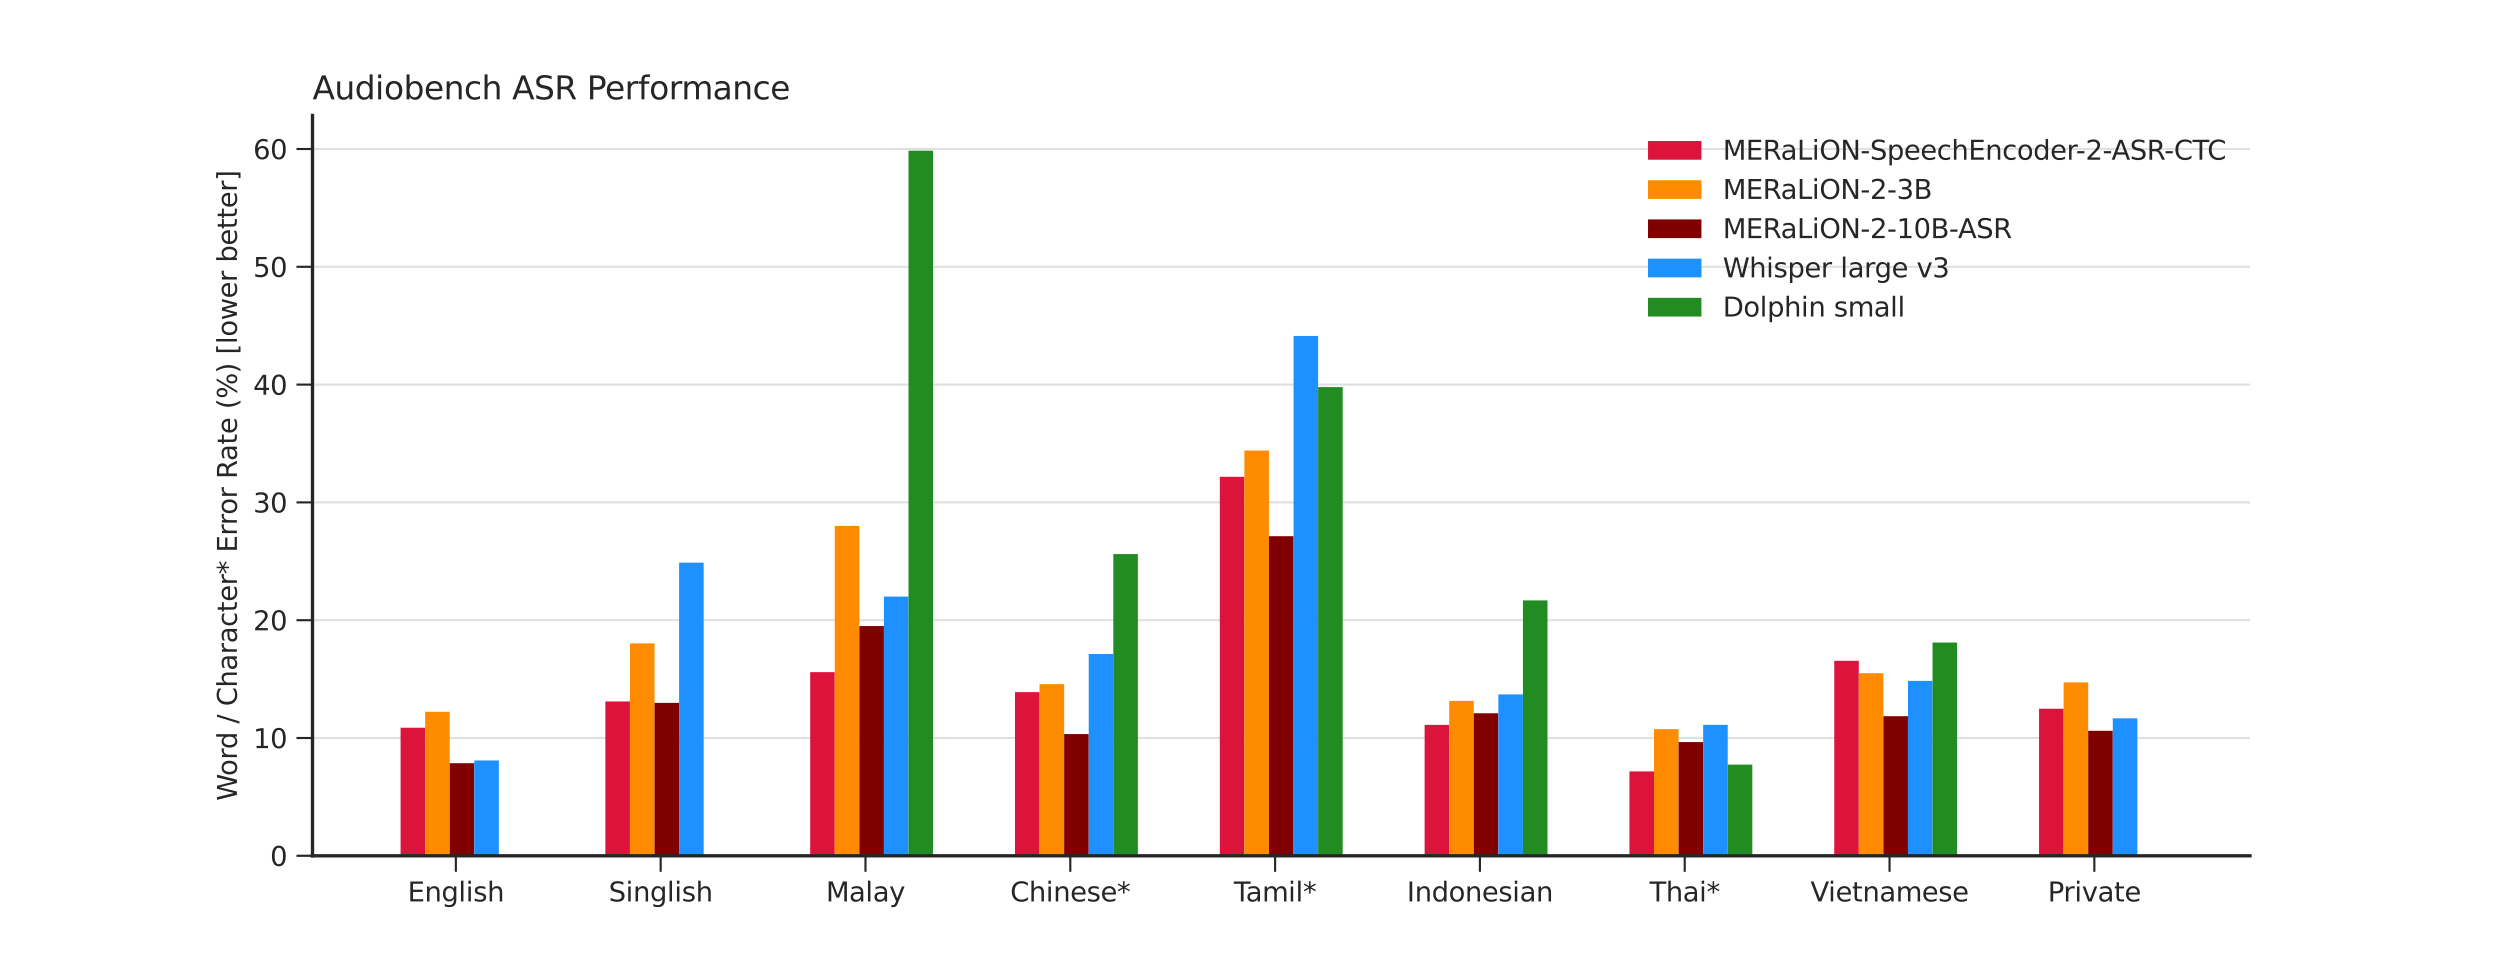 <?xml version="1.0" encoding="utf-8" standalone="no"?>
<!DOCTYPE svg PUBLIC "-//W3C//DTD SVG 1.1//EN"
  "http://www.w3.org/Graphics/SVG/1.1/DTD/svg11.dtd">
<svg xmlns:xlink="http://www.w3.org/1999/xlink" width="936pt" height="360pt" viewBox="0 0 936 360" xmlns="http://www.w3.org/2000/svg" version="1.1">
 <defs>
  <style type="text/css">*{stroke-linejoin: round; stroke-linecap: butt}</style>
 </defs>
 <g id="figure_1">
  <g id="patch_1">
   <path d="M 0 360 
L 936 360 
L 936 0 
L 0 0 
z
" style="fill: #ffffff"/>
  </g>
  <g id="axes_1">
   <g id="patch_2">
    <path d="M 117 320.4 
L 842.4 320.4 
L 842.4 43.2 
L 117 43.2 
z
" style="fill: #ffffff"/>
   </g>
   <g id="matplotlib.axis_1">
    <g id="xtick_1">
     <g id="line2d_1">
      <defs>
       <path id="me0bac6e8b6" d="M 0 0 
L 0 6 
" style="stroke: #262626; stroke-width: 0.8"/>
      </defs>
      <g>
       <use xlink:href="#me0bac6e8b6" x="170.677" y="320.4" style="fill: #262626; stroke: #262626; stroke-width: 0.8"/>
      </g>
     </g>
     <g id="text_1">
      <!-- English -->
      <g style="fill: #262626" transform="translate(152.623 337.498) scale(0.1 -0.1)">
       <defs>
        <path id="DejaVuSans-45" d="M 628 4666 
L 3578 4666 
L 3578 4134 
L 1259 4134 
L 1259 2753 
L 3481 2753 
L 3481 2222 
L 1259 2222 
L 1259 531 
L 3634 531 
L 3634 0 
L 628 0 
L 628 4666 
z
" transform="scale(0.016)"/>
        <path id="DejaVuSans-6e" d="M 3513 2113 
L 3513 0 
L 2938 0 
L 2938 2094 
Q 2938 2591 2744 2837 
Q 2550 3084 2163 3084 
Q 1697 3084 1428 2787 
Q 1159 2491 1159 1978 
L 1159 0 
L 581 0 
L 581 3500 
L 1159 3500 
L 1159 2956 
Q 1366 3272 1645 3428 
Q 1925 3584 2291 3584 
Q 2894 3584 3203 3211 
Q 3513 2838 3513 2113 
z
" transform="scale(0.016)"/>
        <path id="DejaVuSans-67" d="M 2906 1791 
Q 2906 2416 2648 2759 
Q 2391 3103 1925 3103 
Q 1463 3103 1205 2759 
Q 947 2416 947 1791 
Q 947 1169 1205 825 
Q 1463 481 1925 481 
Q 2391 481 2648 825 
Q 2906 1169 2906 1791 
z
M 3481 434 
Q 3481 -459 3084 -895 
Q 2688 -1331 1869 -1331 
Q 1566 -1331 1297 -1286 
Q 1028 -1241 775 -1147 
L 775 -588 
Q 1028 -725 1275 -790 
Q 1522 -856 1778 -856 
Q 2344 -856 2625 -561 
Q 2906 -266 2906 331 
L 2906 616 
Q 2728 306 2450 153 
Q 2172 0 1784 0 
Q 1141 0 747 490 
Q 353 981 353 1791 
Q 353 2603 747 3093 
Q 1141 3584 1784 3584 
Q 2172 3584 2450 3431 
Q 2728 3278 2906 2969 
L 2906 3500 
L 3481 3500 
L 3481 434 
z
" transform="scale(0.016)"/>
        <path id="DejaVuSans-6c" d="M 603 4863 
L 1178 4863 
L 1178 0 
L 603 0 
L 603 4863 
z
" transform="scale(0.016)"/>
        <path id="DejaVuSans-69" d="M 603 3500 
L 1178 3500 
L 1178 0 
L 603 0 
L 603 3500 
z
M 603 4863 
L 1178 4863 
L 1178 4134 
L 603 4134 
L 603 4863 
z
" transform="scale(0.016)"/>
        <path id="DejaVuSans-73" d="M 2834 3397 
L 2834 2853 
Q 2591 2978 2328 3040 
Q 2066 3103 1784 3103 
Q 1356 3103 1142 2972 
Q 928 2841 928 2578 
Q 928 2378 1081 2264 
Q 1234 2150 1697 2047 
L 1894 2003 
Q 2506 1872 2764 1633 
Q 3022 1394 3022 966 
Q 3022 478 2636 193 
Q 2250 -91 1575 -91 
Q 1294 -91 989 -36 
Q 684 19 347 128 
L 347 722 
Q 666 556 975 473 
Q 1284 391 1588 391 
Q 1994 391 2212 530 
Q 2431 669 2431 922 
Q 2431 1156 2273 1281 
Q 2116 1406 1581 1522 
L 1381 1569 
Q 847 1681 609 1914 
Q 372 2147 372 2553 
Q 372 3047 722 3315 
Q 1072 3584 1716 3584 
Q 2034 3584 2315 3537 
Q 2597 3491 2834 3397 
z
" transform="scale(0.016)"/>
        <path id="DejaVuSans-68" d="M 3513 2113 
L 3513 0 
L 2938 0 
L 2938 2094 
Q 2938 2591 2744 2837 
Q 2550 3084 2163 3084 
Q 1697 3084 1428 2787 
Q 1159 2491 1159 1978 
L 1159 0 
L 581 0 
L 581 4863 
L 1159 4863 
L 1159 2956 
Q 1366 3272 1645 3428 
Q 1925 3584 2291 3584 
Q 2894 3584 3203 3211 
Q 3513 2838 3513 2113 
z
" transform="scale(0.016)"/>
       </defs>
       <use xlink:href="#DejaVuSans-45"/>
       <use xlink:href="#DejaVuSans-6e" x="63.184"/>
       <use xlink:href="#DejaVuSans-67" x="126.562"/>
       <use xlink:href="#DejaVuSans-6c" x="190.039"/>
       <use xlink:href="#DejaVuSans-69" x="217.822"/>
       <use xlink:href="#DejaVuSans-73" x="245.605"/>
       <use xlink:href="#DejaVuSans-68" x="297.705"/>
      </g>
     </g>
    </g>
    <g id="xtick_2">
     <g id="line2d_2">
      <g>
       <use xlink:href="#me0bac6e8b6" x="247.357" y="320.4" style="fill: #262626; stroke: #262626; stroke-width: 0.8"/>
      </g>
     </g>
     <g id="text_2">
      <!-- Singlish -->
      <g style="fill: #262626" transform="translate(227.899 337.498) scale(0.1 -0.1)">
       <defs>
        <path id="DejaVuSans-53" d="M 3425 4513 
L 3425 3897 
Q 3066 4069 2747 4153 
Q 2428 4238 2131 4238 
Q 1616 4238 1336 4038 
Q 1056 3838 1056 3469 
Q 1056 3159 1242 3001 
Q 1428 2844 1947 2747 
L 2328 2669 
Q 3034 2534 3370 2195 
Q 3706 1856 3706 1288 
Q 3706 609 3251 259 
Q 2797 -91 1919 -91 
Q 1588 -91 1214 -16 
Q 841 59 441 206 
L 441 856 
Q 825 641 1194 531 
Q 1563 422 1919 422 
Q 2459 422 2753 634 
Q 3047 847 3047 1241 
Q 3047 1584 2836 1778 
Q 2625 1972 2144 2069 
L 1759 2144 
Q 1053 2284 737 2584 
Q 422 2884 422 3419 
Q 422 4038 858 4394 
Q 1294 4750 2059 4750 
Q 2388 4750 2728 4690 
Q 3069 4631 3425 4513 
z
" transform="scale(0.016)"/>
       </defs>
       <use xlink:href="#DejaVuSans-53"/>
       <use xlink:href="#DejaVuSans-69" x="63.477"/>
       <use xlink:href="#DejaVuSans-6e" x="91.26"/>
       <use xlink:href="#DejaVuSans-67" x="154.639"/>
       <use xlink:href="#DejaVuSans-6c" x="218.115"/>
       <use xlink:href="#DejaVuSans-69" x="245.898"/>
       <use xlink:href="#DejaVuSans-73" x="273.682"/>
       <use xlink:href="#DejaVuSans-68" x="325.781"/>
      </g>
     </g>
    </g>
    <g id="xtick_3">
     <g id="line2d_3">
      <g>
       <use xlink:href="#me0bac6e8b6" x="324.038" y="320.4" style="fill: #262626; stroke: #262626; stroke-width: 0.8"/>
      </g>
     </g>
     <g id="text_3">
      <!-- Malay -->
      <g style="fill: #262626" transform="translate(309.247 337.498) scale(0.1 -0.1)">
       <defs>
        <path id="DejaVuSans-4d" d="M 628 4666 
L 1569 4666 
L 2759 1491 
L 3956 4666 
L 4897 4666 
L 4897 0 
L 4281 0 
L 4281 4097 
L 3078 897 
L 2444 897 
L 1241 4097 
L 1241 0 
L 628 0 
L 628 4666 
z
" transform="scale(0.016)"/>
        <path id="DejaVuSans-61" d="M 2194 1759 
Q 1497 1759 1228 1600 
Q 959 1441 959 1056 
Q 959 750 1161 570 
Q 1363 391 1709 391 
Q 2188 391 2477 730 
Q 2766 1069 2766 1631 
L 2766 1759 
L 2194 1759 
z
M 3341 1997 
L 3341 0 
L 2766 0 
L 2766 531 
Q 2569 213 2275 61 
Q 1981 -91 1556 -91 
Q 1019 -91 701 211 
Q 384 513 384 1019 
Q 384 1609 779 1909 
Q 1175 2209 1959 2209 
L 2766 2209 
L 2766 2266 
Q 2766 2663 2505 2880 
Q 2244 3097 1772 3097 
Q 1472 3097 1187 3025 
Q 903 2953 641 2809 
L 641 3341 
Q 956 3463 1253 3523 
Q 1550 3584 1831 3584 
Q 2591 3584 2966 3190 
Q 3341 2797 3341 1997 
z
" transform="scale(0.016)"/>
        <path id="DejaVuSans-79" d="M 2059 -325 
Q 1816 -950 1584 -1140 
Q 1353 -1331 966 -1331 
L 506 -1331 
L 506 -850 
L 844 -850 
Q 1081 -850 1212 -737 
Q 1344 -625 1503 -206 
L 1606 56 
L 191 3500 
L 800 3500 
L 1894 763 
L 2988 3500 
L 3597 3500 
L 2059 -325 
z
" transform="scale(0.016)"/>
       </defs>
       <use xlink:href="#DejaVuSans-4d"/>
       <use xlink:href="#DejaVuSans-61" x="86.279"/>
       <use xlink:href="#DejaVuSans-6c" x="147.559"/>
       <use xlink:href="#DejaVuSans-61" x="175.342"/>
       <use xlink:href="#DejaVuSans-79" x="236.621"/>
      </g>
     </g>
    </g>
    <g id="xtick_4">
     <g id="line2d_4">
      <g>
       <use xlink:href="#me0bac6e8b6" x="400.719" y="320.4" style="fill: #262626; stroke: #262626; stroke-width: 0.8"/>
      </g>
     </g>
     <g id="text_4">
      <!-- Chinese* -->
      <g style="fill: #262626" transform="translate(378.243 337.498) scale(0.1 -0.1)">
       <defs>
        <path id="DejaVuSans-43" d="M 4122 4306 
L 4122 3641 
Q 3803 3938 3442 4084 
Q 3081 4231 2675 4231 
Q 1875 4231 1450 3742 
Q 1025 3253 1025 2328 
Q 1025 1406 1450 917 
Q 1875 428 2675 428 
Q 3081 428 3442 575 
Q 3803 722 4122 1019 
L 4122 359 
Q 3791 134 3420 21 
Q 3050 -91 2638 -91 
Q 1578 -91 968 557 
Q 359 1206 359 2328 
Q 359 3453 968 4101 
Q 1578 4750 2638 4750 
Q 3056 4750 3426 4639 
Q 3797 4528 4122 4306 
z
" transform="scale(0.016)"/>
        <path id="DejaVuSans-65" d="M 3597 1894 
L 3597 1613 
L 953 1613 
Q 991 1019 1311 708 
Q 1631 397 2203 397 
Q 2534 397 2845 478 
Q 3156 559 3463 722 
L 3463 178 
Q 3153 47 2828 -22 
Q 2503 -91 2169 -91 
Q 1331 -91 842 396 
Q 353 884 353 1716 
Q 353 2575 817 3079 
Q 1281 3584 2069 3584 
Q 2775 3584 3186 3129 
Q 3597 2675 3597 1894 
z
M 3022 2063 
Q 3016 2534 2758 2815 
Q 2500 3097 2075 3097 
Q 1594 3097 1305 2825 
Q 1016 2553 972 2059 
L 3022 2063 
z
" transform="scale(0.016)"/>
        <path id="DejaVuSans-2a" d="M 3009 3897 
L 1888 3291 
L 3009 2681 
L 2828 2375 
L 1778 3009 
L 1778 1831 
L 1422 1831 
L 1422 3009 
L 372 2375 
L 191 2681 
L 1313 3291 
L 191 3897 
L 372 4206 
L 1422 3572 
L 1422 4750 
L 1778 4750 
L 1778 3572 
L 2828 4206 
L 3009 3897 
z
" transform="scale(0.016)"/>
       </defs>
       <use xlink:href="#DejaVuSans-43"/>
       <use xlink:href="#DejaVuSans-68" x="69.824"/>
       <use xlink:href="#DejaVuSans-69" x="133.203"/>
       <use xlink:href="#DejaVuSans-6e" x="160.986"/>
       <use xlink:href="#DejaVuSans-65" x="224.365"/>
       <use xlink:href="#DejaVuSans-73" x="285.889"/>
       <use xlink:href="#DejaVuSans-65" x="337.988"/>
       <use xlink:href="#DejaVuSans-2a" x="399.512"/>
      </g>
     </g>
    </g>
    <g id="xtick_5">
     <g id="line2d_5">
      <g>
       <use xlink:href="#me0bac6e8b6" x="477.4" y="320.4" style="fill: #262626; stroke: #262626; stroke-width: 0.8"/>
      </g>
     </g>
     <g id="text_5">
      <!-- Tamil* -->
      <g style="fill: #262626" transform="translate(461.958 337.498) scale(0.1 -0.1)">
       <defs>
        <path id="DejaVuSans-54" d="M -19 4666 
L 3928 4666 
L 3928 4134 
L 2272 4134 
L 2272 0 
L 1638 0 
L 1638 4134 
L -19 4134 
L -19 4666 
z
" transform="scale(0.016)"/>
        <path id="DejaVuSans-6d" d="M 3328 2828 
Q 3544 3216 3844 3400 
Q 4144 3584 4550 3584 
Q 5097 3584 5394 3201 
Q 5691 2819 5691 2113 
L 5691 0 
L 5113 0 
L 5113 2094 
Q 5113 2597 4934 2840 
Q 4756 3084 4391 3084 
Q 3944 3084 3684 2787 
Q 3425 2491 3425 1978 
L 3425 0 
L 2847 0 
L 2847 2094 
Q 2847 2600 2669 2842 
Q 2491 3084 2119 3084 
Q 1678 3084 1418 2786 
Q 1159 2488 1159 1978 
L 1159 0 
L 581 0 
L 581 3500 
L 1159 3500 
L 1159 2956 
Q 1356 3278 1631 3431 
Q 1906 3584 2284 3584 
Q 2666 3584 2933 3390 
Q 3200 3197 3328 2828 
z
" transform="scale(0.016)"/>
       </defs>
       <use xlink:href="#DejaVuSans-54"/>
       <use xlink:href="#DejaVuSans-61" x="44.584"/>
       <use xlink:href="#DejaVuSans-6d" x="105.863"/>
       <use xlink:href="#DejaVuSans-69" x="203.275"/>
       <use xlink:href="#DejaVuSans-6c" x="231.059"/>
       <use xlink:href="#DejaVuSans-2a" x="258.842"/>
      </g>
     </g>
    </g>
    <g id="xtick_6">
     <g id="line2d_6">
      <g>
       <use xlink:href="#me0bac6e8b6" x="554.08" y="320.4" style="fill: #262626; stroke: #262626; stroke-width: 0.8"/>
      </g>
     </g>
     <g id="text_6">
      <!-- Indonesian -->
      <g style="fill: #262626" transform="translate(526.731 337.498) scale(0.1 -0.1)">
       <defs>
        <path id="DejaVuSans-49" d="M 628 4666 
L 1259 4666 
L 1259 0 
L 628 0 
L 628 4666 
z
" transform="scale(0.016)"/>
        <path id="DejaVuSans-64" d="M 2906 2969 
L 2906 4863 
L 3481 4863 
L 3481 0 
L 2906 0 
L 2906 525 
Q 2725 213 2448 61 
Q 2172 -91 1784 -91 
Q 1150 -91 751 415 
Q 353 922 353 1747 
Q 353 2572 751 3078 
Q 1150 3584 1784 3584 
Q 2172 3584 2448 3432 
Q 2725 3281 2906 2969 
z
M 947 1747 
Q 947 1113 1208 752 
Q 1469 391 1925 391 
Q 2381 391 2643 752 
Q 2906 1113 2906 1747 
Q 2906 2381 2643 2742 
Q 2381 3103 1925 3103 
Q 1469 3103 1208 2742 
Q 947 2381 947 1747 
z
" transform="scale(0.016)"/>
        <path id="DejaVuSans-6f" d="M 1959 3097 
Q 1497 3097 1228 2736 
Q 959 2375 959 1747 
Q 959 1119 1226 758 
Q 1494 397 1959 397 
Q 2419 397 2687 759 
Q 2956 1122 2956 1747 
Q 2956 2369 2687 2733 
Q 2419 3097 1959 3097 
z
M 1959 3584 
Q 2709 3584 3137 3096 
Q 3566 2609 3566 1747 
Q 3566 888 3137 398 
Q 2709 -91 1959 -91 
Q 1206 -91 779 398 
Q 353 888 353 1747 
Q 353 2609 779 3096 
Q 1206 3584 1959 3584 
z
" transform="scale(0.016)"/>
       </defs>
       <use xlink:href="#DejaVuSans-49"/>
       <use xlink:href="#DejaVuSans-6e" x="29.492"/>
       <use xlink:href="#DejaVuSans-64" x="92.871"/>
       <use xlink:href="#DejaVuSans-6f" x="156.348"/>
       <use xlink:href="#DejaVuSans-6e" x="217.529"/>
       <use xlink:href="#DejaVuSans-65" x="280.908"/>
       <use xlink:href="#DejaVuSans-73" x="342.432"/>
       <use xlink:href="#DejaVuSans-69" x="394.531"/>
       <use xlink:href="#DejaVuSans-61" x="422.314"/>
       <use xlink:href="#DejaVuSans-6e" x="483.594"/>
      </g>
     </g>
    </g>
    <g id="xtick_7">
     <g id="line2d_7">
      <g>
       <use xlink:href="#me0bac6e8b6" x="630.761" y="320.4" style="fill: #262626; stroke: #262626; stroke-width: 0.8"/>
      </g>
     </g>
     <g id="text_7">
      <!-- Thai* -->
      <g style="fill: #262626" transform="translate(617.585 337.498) scale(0.1 -0.1)">
       <use xlink:href="#DejaVuSans-54"/>
       <use xlink:href="#DejaVuSans-68" x="61.084"/>
       <use xlink:href="#DejaVuSans-61" x="124.463"/>
       <use xlink:href="#DejaVuSans-69" x="185.742"/>
       <use xlink:href="#DejaVuSans-2a" x="213.525"/>
      </g>
     </g>
    </g>
    <g id="xtick_8">
     <g id="line2d_8">
      <g>
       <use xlink:href="#me0bac6e8b6" x="707.442" y="320.4" style="fill: #262626; stroke: #262626; stroke-width: 0.8"/>
      </g>
     </g>
     <g id="text_8">
      <!-- Vietnamese -->
      <g style="fill: #262626" transform="translate(677.847 337.498) scale(0.1 -0.1)">
       <defs>
        <path id="DejaVuSans-56" d="M 1831 0 
L 50 4666 
L 709 4666 
L 2188 738 
L 3669 4666 
L 4325 4666 
L 2547 0 
L 1831 0 
z
" transform="scale(0.016)"/>
        <path id="DejaVuSans-74" d="M 1172 4494 
L 1172 3500 
L 2356 3500 
L 2356 3053 
L 1172 3053 
L 1172 1153 
Q 1172 725 1289 603 
Q 1406 481 1766 481 
L 2356 481 
L 2356 0 
L 1766 0 
Q 1100 0 847 248 
Q 594 497 594 1153 
L 594 3053 
L 172 3053 
L 172 3500 
L 594 3500 
L 594 4494 
L 1172 4494 
z
" transform="scale(0.016)"/>
       </defs>
       <use xlink:href="#DejaVuSans-56"/>
       <use xlink:href="#DejaVuSans-69" x="66.158"/>
       <use xlink:href="#DejaVuSans-65" x="93.941"/>
       <use xlink:href="#DejaVuSans-74" x="155.465"/>
       <use xlink:href="#DejaVuSans-6e" x="194.674"/>
       <use xlink:href="#DejaVuSans-61" x="258.053"/>
       <use xlink:href="#DejaVuSans-6d" x="319.332"/>
       <use xlink:href="#DejaVuSans-65" x="416.744"/>
       <use xlink:href="#DejaVuSans-73" x="478.268"/>
       <use xlink:href="#DejaVuSans-65" x="530.367"/>
      </g>
     </g>
    </g>
    <g id="xtick_9">
     <g id="line2d_9">
      <g>
       <use xlink:href="#me0bac6e8b6" x="784.123" y="320.4" style="fill: #262626; stroke: #262626; stroke-width: 0.8"/>
      </g>
     </g>
     <g id="text_9">
      <!-- Private -->
      <g style="fill: #262626" transform="translate(766.691 337.498) scale(0.1 -0.1)">
       <defs>
        <path id="DejaVuSans-50" d="M 1259 4147 
L 1259 2394 
L 2053 2394 
Q 2494 2394 2734 2622 
Q 2975 2850 2975 3272 
Q 2975 3691 2734 3919 
Q 2494 4147 2053 4147 
L 1259 4147 
z
M 628 4666 
L 2053 4666 
Q 2838 4666 3239 4311 
Q 3641 3956 3641 3272 
Q 3641 2581 3239 2228 
Q 2838 1875 2053 1875 
L 1259 1875 
L 1259 0 
L 628 0 
L 628 4666 
z
" transform="scale(0.016)"/>
        <path id="DejaVuSans-72" d="M 2631 2963 
Q 2534 3019 2420 3045 
Q 2306 3072 2169 3072 
Q 1681 3072 1420 2755 
Q 1159 2438 1159 1844 
L 1159 0 
L 581 0 
L 581 3500 
L 1159 3500 
L 1159 2956 
Q 1341 3275 1631 3429 
Q 1922 3584 2338 3584 
Q 2397 3584 2469 3576 
Q 2541 3569 2628 3553 
L 2631 2963 
z
" transform="scale(0.016)"/>
        <path id="DejaVuSans-76" d="M 191 3500 
L 800 3500 
L 1894 563 
L 2988 3500 
L 3597 3500 
L 2284 0 
L 1503 0 
L 191 3500 
z
" transform="scale(0.016)"/>
       </defs>
       <use xlink:href="#DejaVuSans-50"/>
       <use xlink:href="#DejaVuSans-72" x="58.553"/>
       <use xlink:href="#DejaVuSans-69" x="99.666"/>
       <use xlink:href="#DejaVuSans-76" x="127.449"/>
       <use xlink:href="#DejaVuSans-61" x="186.629"/>
       <use xlink:href="#DejaVuSans-74" x="247.908"/>
       <use xlink:href="#DejaVuSans-65" x="287.117"/>
      </g>
     </g>
    </g>
   </g>
   <g id="matplotlib.axis_2">
    <g id="ytick_1">
     <g id="line2d_10">
      <path d="M 117 320.4 
L 842.4 320.4 
" clip-path="url(#pcd8db04969)" style="fill: none; stroke: #cccccc; stroke-opacity: 0.6; stroke-width: 0.8; stroke-linecap: round"/>
     </g>
     <g id="line2d_11">
      <defs>
       <path id="mdcae8d1778" d="M 0 0 
L -6 0 
" style="stroke: #262626; stroke-width: 0.8"/>
      </defs>
      <g>
       <use xlink:href="#mdcae8d1778" x="117" y="320.4" style="fill: #262626; stroke: #262626; stroke-width: 0.8"/>
      </g>
     </g>
     <g id="text_10">
      <!-- 0 -->
      <g style="fill: #262626" transform="translate(101.138 324.199) scale(0.1 -0.1)">
       <defs>
        <path id="DejaVuSans-30" d="M 2034 4250 
Q 1547 4250 1301 3770 
Q 1056 3291 1056 2328 
Q 1056 1369 1301 889 
Q 1547 409 2034 409 
Q 2525 409 2770 889 
Q 3016 1369 3016 2328 
Q 3016 3291 2770 3770 
Q 2525 4250 2034 4250 
z
M 2034 4750 
Q 2819 4750 3233 4129 
Q 3647 3509 3647 2328 
Q 3647 1150 3233 529 
Q 2819 -91 2034 -91 
Q 1250 -91 836 529 
Q 422 1150 422 2328 
Q 422 3509 836 4129 
Q 1250 4750 2034 4750 
z
" transform="scale(0.016)"/>
       </defs>
       <use xlink:href="#DejaVuSans-30"/>
      </g>
     </g>
    </g>
    <g id="ytick_2">
     <g id="line2d_12">
      <path d="M 117 276.297 
L 842.4 276.297 
" clip-path="url(#pcd8db04969)" style="fill: none; stroke: #cccccc; stroke-opacity: 0.6; stroke-width: 0.8; stroke-linecap: round"/>
     </g>
     <g id="line2d_13">
      <g>
       <use xlink:href="#mdcae8d1778" x="117" y="276.297" style="fill: #262626; stroke: #262626; stroke-width: 0.8"/>
      </g>
     </g>
     <g id="text_11">
      <!-- 10 -->
      <g style="fill: #262626" transform="translate(94.775 280.096) scale(0.1 -0.1)">
       <defs>
        <path id="DejaVuSans-31" d="M 794 531 
L 1825 531 
L 1825 4091 
L 703 3866 
L 703 4441 
L 1819 4666 
L 2450 4666 
L 2450 531 
L 3481 531 
L 3481 0 
L 794 0 
L 794 531 
z
" transform="scale(0.016)"/>
       </defs>
       <use xlink:href="#DejaVuSans-31"/>
       <use xlink:href="#DejaVuSans-30" x="63.623"/>
      </g>
     </g>
    </g>
    <g id="ytick_3">
     <g id="line2d_14">
      <path d="M 117 232.194 
L 842.4 232.194 
" clip-path="url(#pcd8db04969)" style="fill: none; stroke: #cccccc; stroke-opacity: 0.6; stroke-width: 0.8; stroke-linecap: round"/>
     </g>
     <g id="line2d_15">
      <g>
       <use xlink:href="#mdcae8d1778" x="117" y="232.194" style="fill: #262626; stroke: #262626; stroke-width: 0.8"/>
      </g>
     </g>
     <g id="text_12">
      <!-- 20 -->
      <g style="fill: #262626" transform="translate(94.775 235.993) scale(0.1 -0.1)">
       <defs>
        <path id="DejaVuSans-32" d="M 1228 531 
L 3431 531 
L 3431 0 
L 469 0 
L 469 531 
Q 828 903 1448 1529 
Q 2069 2156 2228 2338 
Q 2531 2678 2651 2914 
Q 2772 3150 2772 3378 
Q 2772 3750 2511 3984 
Q 2250 4219 1831 4219 
Q 1534 4219 1204 4116 
Q 875 4013 500 3803 
L 500 4441 
Q 881 4594 1212 4672 
Q 1544 4750 1819 4750 
Q 2544 4750 2975 4387 
Q 3406 4025 3406 3419 
Q 3406 3131 3298 2873 
Q 3191 2616 2906 2266 
Q 2828 2175 2409 1742 
Q 1991 1309 1228 531 
z
" transform="scale(0.016)"/>
       </defs>
       <use xlink:href="#DejaVuSans-32"/>
       <use xlink:href="#DejaVuSans-30" x="63.623"/>
      </g>
     </g>
    </g>
    <g id="ytick_4">
     <g id="line2d_16">
      <path d="M 117 188.091 
L 842.4 188.091 
" clip-path="url(#pcd8db04969)" style="fill: none; stroke: #cccccc; stroke-opacity: 0.6; stroke-width: 0.8; stroke-linecap: round"/>
     </g>
     <g id="line2d_17">
      <g>
       <use xlink:href="#mdcae8d1778" x="117" y="188.091" style="fill: #262626; stroke: #262626; stroke-width: 0.8"/>
      </g>
     </g>
     <g id="text_13">
      <!-- 30 -->
      <g style="fill: #262626" transform="translate(94.775 191.89) scale(0.1 -0.1)">
       <defs>
        <path id="DejaVuSans-33" d="M 2597 2516 
Q 3050 2419 3304 2112 
Q 3559 1806 3559 1356 
Q 3559 666 3084 287 
Q 2609 -91 1734 -91 
Q 1441 -91 1130 -33 
Q 819 25 488 141 
L 488 750 
Q 750 597 1062 519 
Q 1375 441 1716 441 
Q 2309 441 2620 675 
Q 2931 909 2931 1356 
Q 2931 1769 2642 2001 
Q 2353 2234 1838 2234 
L 1294 2234 
L 1294 2753 
L 1863 2753 
Q 2328 2753 2575 2939 
Q 2822 3125 2822 3475 
Q 2822 3834 2567 4026 
Q 2313 4219 1838 4219 
Q 1578 4219 1281 4162 
Q 984 4106 628 3988 
L 628 4550 
Q 988 4650 1302 4700 
Q 1616 4750 1894 4750 
Q 2613 4750 3031 4423 
Q 3450 4097 3450 3541 
Q 3450 3153 3228 2886 
Q 3006 2619 2597 2516 
z
" transform="scale(0.016)"/>
       </defs>
       <use xlink:href="#DejaVuSans-33"/>
       <use xlink:href="#DejaVuSans-30" x="63.623"/>
      </g>
     </g>
    </g>
    <g id="ytick_5">
     <g id="line2d_18">
      <path d="M 117 143.988 
L 842.4 143.988 
" clip-path="url(#pcd8db04969)" style="fill: none; stroke: #cccccc; stroke-opacity: 0.6; stroke-width: 0.8; stroke-linecap: round"/>
     </g>
     <g id="line2d_19">
      <g>
       <use xlink:href="#mdcae8d1778" x="117" y="143.988" style="fill: #262626; stroke: #262626; stroke-width: 0.8"/>
      </g>
     </g>
     <g id="text_14">
      <!-- 40 -->
      <g style="fill: #262626" transform="translate(94.775 147.788) scale(0.1 -0.1)">
       <defs>
        <path id="DejaVuSans-34" d="M 2419 4116 
L 825 1625 
L 2419 1625 
L 2419 4116 
z
M 2253 4666 
L 3047 4666 
L 3047 1625 
L 3713 1625 
L 3713 1100 
L 3047 1100 
L 3047 0 
L 2419 0 
L 2419 1100 
L 313 1100 
L 313 1709 
L 2253 4666 
z
" transform="scale(0.016)"/>
       </defs>
       <use xlink:href="#DejaVuSans-34"/>
       <use xlink:href="#DejaVuSans-30" x="63.623"/>
      </g>
     </g>
    </g>
    <g id="ytick_6">
     <g id="line2d_20">
      <path d="M 117 99.885 
L 842.4 99.885 
" clip-path="url(#pcd8db04969)" style="fill: none; stroke: #cccccc; stroke-opacity: 0.6; stroke-width: 0.8; stroke-linecap: round"/>
     </g>
     <g id="line2d_21">
      <g>
       <use xlink:href="#mdcae8d1778" x="117" y="99.885" style="fill: #262626; stroke: #262626; stroke-width: 0.8"/>
      </g>
     </g>
     <g id="text_15">
      <!-- 50 -->
      <g style="fill: #262626" transform="translate(94.775 103.685) scale(0.1 -0.1)">
       <defs>
        <path id="DejaVuSans-35" d="M 691 4666 
L 3169 4666 
L 3169 4134 
L 1269 4134 
L 1269 2991 
Q 1406 3038 1543 3061 
Q 1681 3084 1819 3084 
Q 2600 3084 3056 2656 
Q 3513 2228 3513 1497 
Q 3513 744 3044 326 
Q 2575 -91 1722 -91 
Q 1428 -91 1123 -41 
Q 819 9 494 109 
L 494 744 
Q 775 591 1075 516 
Q 1375 441 1709 441 
Q 2250 441 2565 725 
Q 2881 1009 2881 1497 
Q 2881 1984 2565 2268 
Q 2250 2553 1709 2553 
Q 1456 2553 1204 2497 
Q 953 2441 691 2322 
L 691 4666 
z
" transform="scale(0.016)"/>
       </defs>
       <use xlink:href="#DejaVuSans-35"/>
       <use xlink:href="#DejaVuSans-30" x="63.623"/>
      </g>
     </g>
    </g>
    <g id="ytick_7">
     <g id="line2d_22">
      <path d="M 117 55.783 
L 842.4 55.783 
" clip-path="url(#pcd8db04969)" style="fill: none; stroke: #cccccc; stroke-opacity: 0.6; stroke-width: 0.8; stroke-linecap: round"/>
     </g>
     <g id="line2d_23">
      <g>
       <use xlink:href="#mdcae8d1778" x="117" y="55.783" style="fill: #262626; stroke: #262626; stroke-width: 0.8"/>
      </g>
     </g>
     <g id="text_16">
      <!-- 60 -->
      <g style="fill: #262626" transform="translate(94.775 59.582) scale(0.1 -0.1)">
       <defs>
        <path id="DejaVuSans-36" d="M 2113 2584 
Q 1688 2584 1439 2293 
Q 1191 2003 1191 1497 
Q 1191 994 1439 701 
Q 1688 409 2113 409 
Q 2538 409 2786 701 
Q 3034 994 3034 1497 
Q 3034 2003 2786 2293 
Q 2538 2584 2113 2584 
z
M 3366 4563 
L 3366 3988 
Q 3128 4100 2886 4159 
Q 2644 4219 2406 4219 
Q 1781 4219 1451 3797 
Q 1122 3375 1075 2522 
Q 1259 2794 1537 2939 
Q 1816 3084 2150 3084 
Q 2853 3084 3261 2657 
Q 3669 2231 3669 1497 
Q 3669 778 3244 343 
Q 2819 -91 2113 -91 
Q 1303 -91 875 529 
Q 447 1150 447 2328 
Q 447 3434 972 4092 
Q 1497 4750 2381 4750 
Q 2619 4750 2861 4703 
Q 3103 4656 3366 4563 
z
" transform="scale(0.016)"/>
       </defs>
       <use xlink:href="#DejaVuSans-36"/>
       <use xlink:href="#DejaVuSans-30" x="63.623"/>
      </g>
     </g>
    </g>
    <g id="text_17">
     <!-- Word / Character* Error Rate (%) [lower better] -->
     <g style="fill: #262626" transform="translate(88.695 299.819) rotate(-90) scale(0.1 -0.1)">
      <defs>
       <path id="DejaVuSans-57" d="M 213 4666 
L 850 4666 
L 1831 722 
L 2809 4666 
L 3519 4666 
L 4500 722 
L 5478 4666 
L 6119 4666 
L 4947 0 
L 4153 0 
L 3169 4050 
L 2175 0 
L 1381 0 
L 213 4666 
z
" transform="scale(0.016)"/>
       <path id="DejaVuSans-20" transform="scale(0.016)"/>
       <path id="DejaVuSans-2f" d="M 1625 4666 
L 2156 4666 
L 531 -594 
L 0 -594 
L 1625 4666 
z
" transform="scale(0.016)"/>
       <path id="DejaVuSans-63" d="M 3122 3366 
L 3122 2828 
Q 2878 2963 2633 3030 
Q 2388 3097 2138 3097 
Q 1578 3097 1268 2742 
Q 959 2388 959 1747 
Q 959 1106 1268 751 
Q 1578 397 2138 397 
Q 2388 397 2633 464 
Q 2878 531 3122 666 
L 3122 134 
Q 2881 22 2623 -34 
Q 2366 -91 2075 -91 
Q 1284 -91 818 406 
Q 353 903 353 1747 
Q 353 2603 823 3093 
Q 1294 3584 2113 3584 
Q 2378 3584 2631 3529 
Q 2884 3475 3122 3366 
z
" transform="scale(0.016)"/>
       <path id="DejaVuSans-52" d="M 2841 2188 
Q 3044 2119 3236 1894 
Q 3428 1669 3622 1275 
L 4263 0 
L 3584 0 
L 2988 1197 
Q 2756 1666 2539 1819 
Q 2322 1972 1947 1972 
L 1259 1972 
L 1259 0 
L 628 0 
L 628 4666 
L 2053 4666 
Q 2853 4666 3247 4331 
Q 3641 3997 3641 3322 
Q 3641 2881 3436 2590 
Q 3231 2300 2841 2188 
z
M 1259 4147 
L 1259 2491 
L 2053 2491 
Q 2509 2491 2742 2702 
Q 2975 2913 2975 3322 
Q 2975 3731 2742 3939 
Q 2509 4147 2053 4147 
L 1259 4147 
z
" transform="scale(0.016)"/>
       <path id="DejaVuSans-28" d="M 1984 4856 
Q 1566 4138 1362 3434 
Q 1159 2731 1159 2009 
Q 1159 1288 1364 580 
Q 1569 -128 1984 -844 
L 1484 -844 
Q 1016 -109 783 600 
Q 550 1309 550 2009 
Q 550 2706 781 3412 
Q 1013 4119 1484 4856 
L 1984 4856 
z
" transform="scale(0.016)"/>
       <path id="DejaVuSans-25" d="M 4653 2053 
Q 4381 2053 4226 1822 
Q 4072 1591 4072 1178 
Q 4072 772 4226 539 
Q 4381 306 4653 306 
Q 4919 306 5073 539 
Q 5228 772 5228 1178 
Q 5228 1588 5073 1820 
Q 4919 2053 4653 2053 
z
M 4653 2450 
Q 5147 2450 5437 2106 
Q 5728 1763 5728 1178 
Q 5728 594 5436 251 
Q 5144 -91 4653 -91 
Q 4153 -91 3862 251 
Q 3572 594 3572 1178 
Q 3572 1766 3864 2108 
Q 4156 2450 4653 2450 
z
M 1428 4353 
Q 1159 4353 1004 4120 
Q 850 3888 850 3481 
Q 850 3069 1003 2837 
Q 1156 2606 1428 2606 
Q 1700 2606 1854 2837 
Q 2009 3069 2009 3481 
Q 2009 3884 1853 4118 
Q 1697 4353 1428 4353 
z
M 4250 4750 
L 4750 4750 
L 1831 -91 
L 1331 -91 
L 4250 4750 
z
M 1428 4750 
Q 1922 4750 2215 4408 
Q 2509 4066 2509 3481 
Q 2509 2891 2217 2550 
Q 1925 2209 1428 2209 
Q 931 2209 642 2551 
Q 353 2894 353 3481 
Q 353 4063 643 4406 
Q 934 4750 1428 4750 
z
" transform="scale(0.016)"/>
       <path id="DejaVuSans-29" d="M 513 4856 
L 1013 4856 
Q 1481 4119 1714 3412 
Q 1947 2706 1947 2009 
Q 1947 1309 1714 600 
Q 1481 -109 1013 -844 
L 513 -844 
Q 928 -128 1133 580 
Q 1338 1288 1338 2009 
Q 1338 2731 1133 3434 
Q 928 4138 513 4856 
z
" transform="scale(0.016)"/>
       <path id="DejaVuSans-5b" d="M 550 4863 
L 1875 4863 
L 1875 4416 
L 1125 4416 
L 1125 -397 
L 1875 -397 
L 1875 -844 
L 550 -844 
L 550 4863 
z
" transform="scale(0.016)"/>
       <path id="DejaVuSans-77" d="M 269 3500 
L 844 3500 
L 1563 769 
L 2278 3500 
L 2956 3500 
L 3675 769 
L 4391 3500 
L 4966 3500 
L 4050 0 
L 3372 0 
L 2619 2869 
L 1863 0 
L 1184 0 
L 269 3500 
z
" transform="scale(0.016)"/>
       <path id="DejaVuSans-62" d="M 3116 1747 
Q 3116 2381 2855 2742 
Q 2594 3103 2138 3103 
Q 1681 3103 1420 2742 
Q 1159 2381 1159 1747 
Q 1159 1113 1420 752 
Q 1681 391 2138 391 
Q 2594 391 2855 752 
Q 3116 1113 3116 1747 
z
M 1159 2969 
Q 1341 3281 1617 3432 
Q 1894 3584 2278 3584 
Q 2916 3584 3314 3078 
Q 3713 2572 3713 1747 
Q 3713 922 3314 415 
Q 2916 -91 2278 -91 
Q 1894 -91 1617 61 
Q 1341 213 1159 525 
L 1159 0 
L 581 0 
L 581 4863 
L 1159 4863 
L 1159 2969 
z
" transform="scale(0.016)"/>
       <path id="DejaVuSans-5d" d="M 1947 4863 
L 1947 -844 
L 622 -844 
L 622 -397 
L 1369 -397 
L 1369 4416 
L 622 4416 
L 622 4863 
L 1947 4863 
z
" transform="scale(0.016)"/>
      </defs>
      <use xlink:href="#DejaVuSans-57"/>
      <use xlink:href="#DejaVuSans-6f" x="93.002"/>
      <use xlink:href="#DejaVuSans-72" x="154.184"/>
      <use xlink:href="#DejaVuSans-64" x="193.547"/>
      <use xlink:href="#DejaVuSans-20" x="257.023"/>
      <use xlink:href="#DejaVuSans-2f" x="288.811"/>
      <use xlink:href="#DejaVuSans-20" x="322.502"/>
      <use xlink:href="#DejaVuSans-43" x="354.289"/>
      <use xlink:href="#DejaVuSans-68" x="424.113"/>
      <use xlink:href="#DejaVuSans-61" x="487.492"/>
      <use xlink:href="#DejaVuSans-72" x="548.771"/>
      <use xlink:href="#DejaVuSans-61" x="589.885"/>
      <use xlink:href="#DejaVuSans-63" x="651.164"/>
      <use xlink:href="#DejaVuSans-74" x="706.145"/>
      <use xlink:href="#DejaVuSans-65" x="745.354"/>
      <use xlink:href="#DejaVuSans-72" x="806.877"/>
      <use xlink:href="#DejaVuSans-2a" x="847.99"/>
      <use xlink:href="#DejaVuSans-20" x="897.99"/>
      <use xlink:href="#DejaVuSans-45" x="929.777"/>
      <use xlink:href="#DejaVuSans-72" x="992.961"/>
      <use xlink:href="#DejaVuSans-72" x="1032.324"/>
      <use xlink:href="#DejaVuSans-6f" x="1071.188"/>
      <use xlink:href="#DejaVuSans-72" x="1132.369"/>
      <use xlink:href="#DejaVuSans-20" x="1173.482"/>
      <use xlink:href="#DejaVuSans-52" x="1205.27"/>
      <use xlink:href="#DejaVuSans-61" x="1272.502"/>
      <use xlink:href="#DejaVuSans-74" x="1333.781"/>
      <use xlink:href="#DejaVuSans-65" x="1372.99"/>
      <use xlink:href="#DejaVuSans-20" x="1434.514"/>
      <use xlink:href="#DejaVuSans-28" x="1466.301"/>
      <use xlink:href="#DejaVuSans-25" x="1505.314"/>
      <use xlink:href="#DejaVuSans-29" x="1600.334"/>
      <use xlink:href="#DejaVuSans-20" x="1639.348"/>
      <use xlink:href="#DejaVuSans-5b" x="1671.135"/>
      <use xlink:href="#DejaVuSans-6c" x="1710.148"/>
      <use xlink:href="#DejaVuSans-6f" x="1737.932"/>
      <use xlink:href="#DejaVuSans-77" x="1799.113"/>
      <use xlink:href="#DejaVuSans-65" x="1880.9"/>
      <use xlink:href="#DejaVuSans-72" x="1942.424"/>
      <use xlink:href="#DejaVuSans-20" x="1983.537"/>
      <use xlink:href="#DejaVuSans-62" x="2015.324"/>
      <use xlink:href="#DejaVuSans-65" x="2078.801"/>
      <use xlink:href="#DejaVuSans-74" x="2140.324"/>
      <use xlink:href="#DejaVuSans-74" x="2179.533"/>
      <use xlink:href="#DejaVuSans-65" x="2218.742"/>
      <use xlink:href="#DejaVuSans-72" x="2280.266"/>
      <use xlink:href="#DejaVuSans-5d" x="2321.379"/>
     </g>
    </g>
   </g>
   <g id="patch_3">
    <path d="M 149.973 320.4 
L 159.174 320.4 
L 159.174 272.46 
L 149.973 272.46 
z
" clip-path="url(#pcd8db04969)" style="fill: #dc143c"/>
   </g>
   <g id="patch_4">
    <path d="M 226.653 320.4 
L 235.855 320.4 
L 235.855 262.625 
L 226.653 262.625 
z
" clip-path="url(#pcd8db04969)" style="fill: #dc143c"/>
   </g>
   <g id="patch_5">
    <path d="M 303.334 320.4 
L 312.536 320.4 
L 312.536 251.644 
L 303.334 251.644 
z
" clip-path="url(#pcd8db04969)" style="fill: #dc143c"/>
   </g>
   <g id="patch_6">
    <path d="M 380.015 320.4 
L 389.217 320.4 
L 389.217 259.141 
L 380.015 259.141 
z
" clip-path="url(#pcd8db04969)" style="fill: #dc143c"/>
   </g>
   <g id="patch_7">
    <path d="M 456.696 320.4 
L 465.897 320.4 
L 465.897 178.521 
L 456.696 178.521 
z
" clip-path="url(#pcd8db04969)" style="fill: #dc143c"/>
   </g>
   <g id="patch_8">
    <path d="M 533.377 320.4 
L 542.578 320.4 
L 542.578 271.402 
L 533.377 271.402 
z
" clip-path="url(#pcd8db04969)" style="fill: #dc143c"/>
   </g>
   <g id="patch_9">
    <path d="M 610.057 320.4 
L 619.259 320.4 
L 619.259 288.822 
L 610.057 288.822 
z
" clip-path="url(#pcd8db04969)" style="fill: #dc143c"/>
   </g>
   <g id="patch_10">
    <path d="M 686.738 320.4 
L 695.94 320.4 
L 695.94 247.41 
L 686.738 247.41 
z
" clip-path="url(#pcd8db04969)" style="fill: #dc143c"/>
   </g>
   <g id="patch_11">
    <path d="M 763.419 320.4 
L 772.621 320.4 
L 772.621 265.36 
L 763.419 265.36 
z
" clip-path="url(#pcd8db04969)" style="fill: #dc143c"/>
   </g>
   <g id="patch_12">
    <path d="M 159.174 320.4 
L 168.376 320.4 
L 168.376 266.506 
L 159.174 266.506 
z
" clip-path="url(#pcd8db04969)" style="fill: #ff8c00"/>
   </g>
   <g id="patch_13">
    <path d="M 235.855 320.4 
L 245.057 320.4 
L 245.057 240.882 
L 235.855 240.882 
z
" clip-path="url(#pcd8db04969)" style="fill: #ff8c00"/>
   </g>
   <g id="patch_14">
    <path d="M 312.536 320.4 
L 321.738 320.4 
L 321.738 196.912 
L 312.536 196.912 
z
" clip-path="url(#pcd8db04969)" style="fill: #ff8c00"/>
   </g>
   <g id="patch_15">
    <path d="M 389.217 320.4 
L 398.418 320.4 
L 398.418 256.142 
L 389.217 256.142 
z
" clip-path="url(#pcd8db04969)" style="fill: #ff8c00"/>
   </g>
   <g id="patch_16">
    <path d="M 465.897 320.4 
L 475.099 320.4 
L 475.099 168.686 
L 465.897 168.686 
z
" clip-path="url(#pcd8db04969)" style="fill: #ff8c00"/>
   </g>
   <g id="patch_17">
    <path d="M 542.578 320.4 
L 551.78 320.4 
L 551.78 262.405 
L 542.578 262.405 
z
" clip-path="url(#pcd8db04969)" style="fill: #ff8c00"/>
   </g>
   <g id="patch_18">
    <path d="M 619.259 320.4 
L 628.461 320.4 
L 628.461 272.989 
L 619.259 272.989 
z
" clip-path="url(#pcd8db04969)" style="fill: #ff8c00"/>
   </g>
   <g id="patch_19">
    <path d="M 695.94 320.4 
L 705.141 320.4 
L 705.141 252.04 
L 695.94 252.04 
z
" clip-path="url(#pcd8db04969)" style="fill: #ff8c00"/>
   </g>
   <g id="patch_20">
    <path d="M 772.621 320.4 
L 781.822 320.4 
L 781.822 255.481 
L 772.621 255.481 
z
" clip-path="url(#pcd8db04969)" style="fill: #ff8c00"/>
   </g>
   <g id="patch_21">
    <path d="M 168.376 320.4 
L 177.578 320.4 
L 177.578 285.735 
L 168.376 285.735 
z
" clip-path="url(#pcd8db04969)" style="fill: #800000"/>
   </g>
   <g id="patch_22">
    <path d="M 245.057 320.4 
L 254.259 320.4 
L 254.259 263.154 
L 245.057 263.154 
z
" clip-path="url(#pcd8db04969)" style="fill: #800000"/>
   </g>
   <g id="patch_23">
    <path d="M 321.738 320.4 
L 330.939 320.4 
L 330.939 234.399 
L 321.738 234.399 
z
" clip-path="url(#pcd8db04969)" style="fill: #800000"/>
   </g>
   <g id="patch_24">
    <path d="M 398.418 320.4 
L 407.62 320.4 
L 407.62 274.842 
L 398.418 274.842 
z
" clip-path="url(#pcd8db04969)" style="fill: #800000"/>
   </g>
   <g id="patch_25">
    <path d="M 475.099 320.4 
L 484.301 320.4 
L 484.301 200.749 
L 475.099 200.749 
z
" clip-path="url(#pcd8db04969)" style="fill: #800000"/>
   </g>
   <g id="patch_26">
    <path d="M 551.78 320.4 
L 560.982 320.4 
L 560.982 267.035 
L 551.78 267.035 
z
" clip-path="url(#pcd8db04969)" style="fill: #800000"/>
   </g>
   <g id="patch_27">
    <path d="M 628.461 320.4 
L 637.662 320.4 
L 637.662 277.841 
L 628.461 277.841 
z
" clip-path="url(#pcd8db04969)" style="fill: #800000"/>
   </g>
   <g id="patch_28">
    <path d="M 705.141 320.4 
L 714.343 320.4 
L 714.343 268.138 
L 705.141 268.138 
z
" clip-path="url(#pcd8db04969)" style="fill: #800000"/>
   </g>
   <g id="patch_29">
    <path d="M 781.822 320.4 
L 791.024 320.4 
L 791.024 273.607 
L 781.822 273.607 
z
" clip-path="url(#pcd8db04969)" style="fill: #800000"/>
   </g>
   <g id="patch_30">
    <path d="M 177.578 320.4 
L 186.779 320.4 
L 186.779 284.721 
L 177.578 284.721 
z
" clip-path="url(#pcd8db04969)" style="fill: #1e90ff"/>
   </g>
   <g id="patch_31">
    <path d="M 254.259 320.4 
L 263.46 320.4 
L 263.46 210.672 
L 254.259 210.672 
z
" clip-path="url(#pcd8db04969)" style="fill: #1e90ff"/>
   </g>
   <g id="patch_32">
    <path d="M 330.939 320.4 
L 340.141 320.4 
L 340.141 223.374 
L 330.939 223.374 
z
" clip-path="url(#pcd8db04969)" style="fill: #1e90ff"/>
   </g>
   <g id="patch_33">
    <path d="M 407.62 320.4 
L 416.822 320.4 
L 416.822 244.852 
L 407.62 244.852 
z
" clip-path="url(#pcd8db04969)" style="fill: #1e90ff"/>
   </g>
   <g id="patch_34">
    <path d="M 484.301 320.4 
L 493.503 320.4 
L 493.503 125.774 
L 484.301 125.774 
z
" clip-path="url(#pcd8db04969)" style="fill: #1e90ff"/>
   </g>
   <g id="patch_35">
    <path d="M 560.982 320.4 
L 570.183 320.4 
L 570.183 259.979 
L 560.982 259.979 
z
" clip-path="url(#pcd8db04969)" style="fill: #1e90ff"/>
   </g>
   <g id="patch_36">
    <path d="M 637.662 320.4 
L 646.864 320.4 
L 646.864 271.402 
L 637.662 271.402 
z
" clip-path="url(#pcd8db04969)" style="fill: #1e90ff"/>
   </g>
   <g id="patch_37">
    <path d="M 714.343 320.4 
L 723.545 320.4 
L 723.545 254.907 
L 714.343 254.907 
z
" clip-path="url(#pcd8db04969)" style="fill: #1e90ff"/>
   </g>
   <g id="patch_38">
    <path d="M 791.024 320.4 
L 800.226 320.4 
L 800.226 268.932 
L 791.024 268.932 
z
" clip-path="url(#pcd8db04969)" style="fill: #1e90ff"/>
   </g>
   <g id="patch_39">
    <path d="M 186.779 320.4 
L 195.981 320.4 
L 195.981 320.4 
L 186.779 320.4 
z
" clip-path="url(#pcd8db04969)" style="fill: #228b22"/>
   </g>
   <g id="patch_40">
    <path d="M 263.46 320.4 
L 272.662 320.4 
L 272.662 320.4 
L 263.46 320.4 
z
" clip-path="url(#pcd8db04969)" style="fill: #228b22"/>
   </g>
   <g id="patch_41">
    <path d="M 340.141 320.4 
L 349.343 320.4 
L 349.343 56.4 
L 340.141 56.4 
z
" clip-path="url(#pcd8db04969)" style="fill: #228b22"/>
   </g>
   <g id="patch_42">
    <path d="M 416.822 320.4 
L 426.023 320.4 
L 426.023 207.452 
L 416.822 207.452 
z
" clip-path="url(#pcd8db04969)" style="fill: #228b22"/>
   </g>
   <g id="patch_43">
    <path d="M 493.503 320.4 
L 502.704 320.4 
L 502.704 144.915 
L 493.503 144.915 
z
" clip-path="url(#pcd8db04969)" style="fill: #228b22"/>
   </g>
   <g id="patch_44">
    <path d="M 570.183 320.4 
L 579.385 320.4 
L 579.385 224.785 
L 570.183 224.785 
z
" clip-path="url(#pcd8db04969)" style="fill: #228b22"/>
   </g>
   <g id="patch_45">
    <path d="M 646.864 320.4 
L 656.066 320.4 
L 656.066 286.264 
L 646.864 286.264 
z
" clip-path="url(#pcd8db04969)" style="fill: #228b22"/>
   </g>
   <g id="patch_46">
    <path d="M 723.545 320.4 
L 732.747 320.4 
L 732.747 240.574 
L 723.545 240.574 
z
" clip-path="url(#pcd8db04969)" style="fill: #228b22"/>
   </g>
   <g id="patch_47">
    <path d="M 800.226 320.4 
L 809.427 320.4 
L 809.427 320.4 
L 800.226 320.4 
z
" clip-path="url(#pcd8db04969)" style="fill: #228b22"/>
   </g>
   <g id="patch_48">
    <path d="M 117 320.4 
L 117 43.2 
" style="fill: none; stroke: #262626; stroke-width: 1.25; stroke-linejoin: miter; stroke-linecap: square"/>
   </g>
   <g id="patch_49">
    <path d="M 117 320.4 
L 842.4 320.4 
" style="fill: none; stroke: #262626; stroke-width: 1.25; stroke-linejoin: miter; stroke-linecap: square"/>
   </g>
   <g id="text_18">
    <!-- Audiobench ASR Performance -->
    <g style="fill: #262626" transform="translate(117 37.2) scale(0.12 -0.12)">
     <defs>
      <path id="DejaVuSans-41" d="M 2188 4044 
L 1331 1722 
L 3047 1722 
L 2188 4044 
z
M 1831 4666 
L 2547 4666 
L 4325 0 
L 3669 0 
L 3244 1197 
L 1141 1197 
L 716 0 
L 50 0 
L 1831 4666 
z
" transform="scale(0.016)"/>
      <path id="DejaVuSans-75" d="M 544 1381 
L 544 3500 
L 1119 3500 
L 1119 1403 
Q 1119 906 1312 657 
Q 1506 409 1894 409 
Q 2359 409 2629 706 
Q 2900 1003 2900 1516 
L 2900 3500 
L 3475 3500 
L 3475 0 
L 2900 0 
L 2900 538 
Q 2691 219 2414 64 
Q 2138 -91 1772 -91 
Q 1169 -91 856 284 
Q 544 659 544 1381 
z
M 1991 3584 
L 1991 3584 
z
" transform="scale(0.016)"/>
      <path id="DejaVuSans-66" d="M 2375 4863 
L 2375 4384 
L 1825 4384 
Q 1516 4384 1395 4259 
Q 1275 4134 1275 3809 
L 1275 3500 
L 2222 3500 
L 2222 3053 
L 1275 3053 
L 1275 0 
L 697 0 
L 697 3053 
L 147 3053 
L 147 3500 
L 697 3500 
L 697 3744 
Q 697 4328 969 4595 
Q 1241 4863 1831 4863 
L 2375 4863 
z
" transform="scale(0.016)"/>
     </defs>
     <use xlink:href="#DejaVuSans-41"/>
     <use xlink:href="#DejaVuSans-75" x="68.408"/>
     <use xlink:href="#DejaVuSans-64" x="131.787"/>
     <use xlink:href="#DejaVuSans-69" x="195.264"/>
     <use xlink:href="#DejaVuSans-6f" x="223.047"/>
     <use xlink:href="#DejaVuSans-62" x="284.229"/>
     <use xlink:href="#DejaVuSans-65" x="347.705"/>
     <use xlink:href="#DejaVuSans-6e" x="409.229"/>
     <use xlink:href="#DejaVuSans-63" x="472.607"/>
     <use xlink:href="#DejaVuSans-68" x="527.588"/>
     <use xlink:href="#DejaVuSans-20" x="590.967"/>
     <use xlink:href="#DejaVuSans-41" x="622.754"/>
     <use xlink:href="#DejaVuSans-53" x="691.162"/>
     <use xlink:href="#DejaVuSans-52" x="754.639"/>
     <use xlink:href="#DejaVuSans-20" x="824.121"/>
     <use xlink:href="#DejaVuSans-50" x="855.908"/>
     <use xlink:href="#DejaVuSans-65" x="912.586"/>
     <use xlink:href="#DejaVuSans-72" x="974.109"/>
     <use xlink:href="#DejaVuSans-66" x="1015.223"/>
     <use xlink:href="#DejaVuSans-6f" x="1050.428"/>
     <use xlink:href="#DejaVuSans-72" x="1111.609"/>
     <use xlink:href="#DejaVuSans-6d" x="1150.973"/>
     <use xlink:href="#DejaVuSans-61" x="1248.385"/>
     <use xlink:href="#DejaVuSans-6e" x="1309.664"/>
     <use xlink:href="#DejaVuSans-63" x="1373.043"/>
     <use xlink:href="#DejaVuSans-65" x="1428.023"/>
    </g>
   </g>
   <g id="legend_1">
    <g id="patch_50">
     <path d="M 617.019 59.798 
L 637.019 59.798 
L 637.019 52.798 
L 617.019 52.798 
z
" style="fill: #dc143c"/>
    </g>
    <g id="text_19">
     <!-- MERaLiON-SpeechEncoder-2-ASR-CTC -->
     <g style="fill: #262626" transform="translate(645.019 59.798) scale(0.1 -0.1)">
      <defs>
       <path id="DejaVuSans-4c" d="M 628 4666 
L 1259 4666 
L 1259 531 
L 3531 531 
L 3531 0 
L 628 0 
L 628 4666 
z
" transform="scale(0.016)"/>
       <path id="DejaVuSans-4f" d="M 2522 4238 
Q 1834 4238 1429 3725 
Q 1025 3213 1025 2328 
Q 1025 1447 1429 934 
Q 1834 422 2522 422 
Q 3209 422 3611 934 
Q 4013 1447 4013 2328 
Q 4013 3213 3611 3725 
Q 3209 4238 2522 4238 
z
M 2522 4750 
Q 3503 4750 4090 4092 
Q 4678 3434 4678 2328 
Q 4678 1225 4090 567 
Q 3503 -91 2522 -91 
Q 1538 -91 948 565 
Q 359 1222 359 2328 
Q 359 3434 948 4092 
Q 1538 4750 2522 4750 
z
" transform="scale(0.016)"/>
       <path id="DejaVuSans-4e" d="M 628 4666 
L 1478 4666 
L 3547 763 
L 3547 4666 
L 4159 4666 
L 4159 0 
L 3309 0 
L 1241 3903 
L 1241 0 
L 628 0 
L 628 4666 
z
" transform="scale(0.016)"/>
       <path id="DejaVuSans-2d" d="M 313 2009 
L 1997 2009 
L 1997 1497 
L 313 1497 
L 313 2009 
z
" transform="scale(0.016)"/>
       <path id="DejaVuSans-70" d="M 1159 525 
L 1159 -1331 
L 581 -1331 
L 581 3500 
L 1159 3500 
L 1159 2969 
Q 1341 3281 1617 3432 
Q 1894 3584 2278 3584 
Q 2916 3584 3314 3078 
Q 3713 2572 3713 1747 
Q 3713 922 3314 415 
Q 2916 -91 2278 -91 
Q 1894 -91 1617 61 
Q 1341 213 1159 525 
z
M 3116 1747 
Q 3116 2381 2855 2742 
Q 2594 3103 2138 3103 
Q 1681 3103 1420 2742 
Q 1159 2381 1159 1747 
Q 1159 1113 1420 752 
Q 1681 391 2138 391 
Q 2594 391 2855 752 
Q 3116 1113 3116 1747 
z
" transform="scale(0.016)"/>
      </defs>
      <use xlink:href="#DejaVuSans-4d"/>
      <use xlink:href="#DejaVuSans-45" x="86.279"/>
      <use xlink:href="#DejaVuSans-52" x="149.463"/>
      <use xlink:href="#DejaVuSans-61" x="216.695"/>
      <use xlink:href="#DejaVuSans-4c" x="277.975"/>
      <use xlink:href="#DejaVuSans-69" x="333.688"/>
      <use xlink:href="#DejaVuSans-4f" x="361.471"/>
      <use xlink:href="#DejaVuSans-4e" x="440.182"/>
      <use xlink:href="#DejaVuSans-2d" x="514.986"/>
      <use xlink:href="#DejaVuSans-53" x="551.07"/>
      <use xlink:href="#DejaVuSans-70" x="614.547"/>
      <use xlink:href="#DejaVuSans-65" x="678.023"/>
      <use xlink:href="#DejaVuSans-65" x="739.547"/>
      <use xlink:href="#DejaVuSans-63" x="801.07"/>
      <use xlink:href="#DejaVuSans-68" x="856.051"/>
      <use xlink:href="#DejaVuSans-45" x="919.43"/>
      <use xlink:href="#DejaVuSans-6e" x="982.613"/>
      <use xlink:href="#DejaVuSans-63" x="1045.992"/>
      <use xlink:href="#DejaVuSans-6f" x="1100.973"/>
      <use xlink:href="#DejaVuSans-64" x="1162.154"/>
      <use xlink:href="#DejaVuSans-65" x="1225.631"/>
      <use xlink:href="#DejaVuSans-72" x="1287.154"/>
      <use xlink:href="#DejaVuSans-2d" x="1321.893"/>
      <use xlink:href="#DejaVuSans-32" x="1357.977"/>
      <use xlink:href="#DejaVuSans-2d" x="1421.6"/>
      <use xlink:href="#DejaVuSans-41" x="1455.434"/>
      <use xlink:href="#DejaVuSans-53" x="1523.842"/>
      <use xlink:href="#DejaVuSans-52" x="1587.318"/>
      <use xlink:href="#DejaVuSans-2d" x="1652.801"/>
      <use xlink:href="#DejaVuSans-43" x="1688.885"/>
      <use xlink:href="#DejaVuSans-54" x="1758.709"/>
      <use xlink:href="#DejaVuSans-43" x="1813.918"/>
     </g>
    </g>
    <g id="patch_51">
     <path d="M 617.019 74.477 
L 637.019 74.477 
L 637.019 67.477 
L 617.019 67.477 
z
" style="fill: #ff8c00"/>
    </g>
    <g id="text_20">
     <!-- MERaLiON-2-3B -->
     <g style="fill: #262626" transform="translate(645.019 74.477) scale(0.1 -0.1)">
      <defs>
       <path id="DejaVuSans-42" d="M 1259 2228 
L 1259 519 
L 2272 519 
Q 2781 519 3026 730 
Q 3272 941 3272 1375 
Q 3272 1813 3026 2020 
Q 2781 2228 2272 2228 
L 1259 2228 
z
M 1259 4147 
L 1259 2741 
L 2194 2741 
Q 2656 2741 2882 2914 
Q 3109 3088 3109 3444 
Q 3109 3797 2882 3972 
Q 2656 4147 2194 4147 
L 1259 4147 
z
M 628 4666 
L 2241 4666 
Q 2963 4666 3353 4366 
Q 3744 4066 3744 3513 
Q 3744 3084 3544 2831 
Q 3344 2578 2956 2516 
Q 3422 2416 3680 2098 
Q 3938 1781 3938 1306 
Q 3938 681 3513 340 
Q 3088 0 2303 0 
L 628 0 
L 628 4666 
z
" transform="scale(0.016)"/>
      </defs>
      <use xlink:href="#DejaVuSans-4d"/>
      <use xlink:href="#DejaVuSans-45" x="86.279"/>
      <use xlink:href="#DejaVuSans-52" x="149.463"/>
      <use xlink:href="#DejaVuSans-61" x="216.695"/>
      <use xlink:href="#DejaVuSans-4c" x="277.975"/>
      <use xlink:href="#DejaVuSans-69" x="333.688"/>
      <use xlink:href="#DejaVuSans-4f" x="361.471"/>
      <use xlink:href="#DejaVuSans-4e" x="440.182"/>
      <use xlink:href="#DejaVuSans-2d" x="514.986"/>
      <use xlink:href="#DejaVuSans-32" x="551.07"/>
      <use xlink:href="#DejaVuSans-2d" x="614.693"/>
      <use xlink:href="#DejaVuSans-33" x="650.777"/>
      <use xlink:href="#DejaVuSans-42" x="714.4"/>
     </g>
    </g>
    <g id="patch_52">
     <path d="M 617.019 89.155 
L 637.019 89.155 
L 637.019 82.155 
L 617.019 82.155 
z
" style="fill: #800000"/>
    </g>
    <g id="text_21">
     <!-- MERaLiON-2-10B-ASR -->
     <g style="fill: #262626" transform="translate(645.019 89.155) scale(0.1 -0.1)">
      <use xlink:href="#DejaVuSans-4d"/>
      <use xlink:href="#DejaVuSans-45" x="86.279"/>
      <use xlink:href="#DejaVuSans-52" x="149.463"/>
      <use xlink:href="#DejaVuSans-61" x="216.695"/>
      <use xlink:href="#DejaVuSans-4c" x="277.975"/>
      <use xlink:href="#DejaVuSans-69" x="333.688"/>
      <use xlink:href="#DejaVuSans-4f" x="361.471"/>
      <use xlink:href="#DejaVuSans-4e" x="440.182"/>
      <use xlink:href="#DejaVuSans-2d" x="514.986"/>
      <use xlink:href="#DejaVuSans-32" x="551.07"/>
      <use xlink:href="#DejaVuSans-2d" x="614.693"/>
      <use xlink:href="#DejaVuSans-31" x="650.777"/>
      <use xlink:href="#DejaVuSans-30" x="714.4"/>
      <use xlink:href="#DejaVuSans-42" x="778.023"/>
      <use xlink:href="#DejaVuSans-2d" x="846.627"/>
      <use xlink:href="#DejaVuSans-41" x="880.461"/>
      <use xlink:href="#DejaVuSans-53" x="948.869"/>
      <use xlink:href="#DejaVuSans-52" x="1012.346"/>
     </g>
    </g>
    <g id="patch_53">
     <path d="M 617.019 103.833 
L 637.019 103.833 
L 637.019 96.833 
L 617.019 96.833 
z
" style="fill: #1e90ff"/>
    </g>
    <g id="text_22">
     <!-- Whisper large v3 -->
     <g style="fill: #262626" transform="translate(645.019 103.833) scale(0.1 -0.1)">
      <use xlink:href="#DejaVuSans-57"/>
      <use xlink:href="#DejaVuSans-68" x="98.877"/>
      <use xlink:href="#DejaVuSans-69" x="162.256"/>
      <use xlink:href="#DejaVuSans-73" x="190.039"/>
      <use xlink:href="#DejaVuSans-70" x="242.139"/>
      <use xlink:href="#DejaVuSans-65" x="305.615"/>
      <use xlink:href="#DejaVuSans-72" x="367.139"/>
      <use xlink:href="#DejaVuSans-20" x="408.252"/>
      <use xlink:href="#DejaVuSans-6c" x="440.039"/>
      <use xlink:href="#DejaVuSans-61" x="467.822"/>
      <use xlink:href="#DejaVuSans-72" x="529.102"/>
      <use xlink:href="#DejaVuSans-67" x="568.465"/>
      <use xlink:href="#DejaVuSans-65" x="631.941"/>
      <use xlink:href="#DejaVuSans-20" x="693.465"/>
      <use xlink:href="#DejaVuSans-76" x="725.252"/>
      <use xlink:href="#DejaVuSans-33" x="784.432"/>
     </g>
    </g>
    <g id="patch_54">
     <path d="M 617.019 118.511 
L 637.019 118.511 
L 637.019 111.511 
L 617.019 111.511 
z
" style="fill: #228b22"/>
    </g>
    <g id="text_23">
     <!-- Dolphin small -->
     <g style="fill: #262626" transform="translate(645.019 118.511) scale(0.1 -0.1)">
      <defs>
       <path id="DejaVuSans-44" d="M 1259 4147 
L 1259 519 
L 2022 519 
Q 2988 519 3436 956 
Q 3884 1394 3884 2338 
Q 3884 3275 3436 3711 
Q 2988 4147 2022 4147 
L 1259 4147 
z
M 628 4666 
L 1925 4666 
Q 3281 4666 3915 4102 
Q 4550 3538 4550 2338 
Q 4550 1131 3912 565 
Q 3275 0 1925 0 
L 628 0 
L 628 4666 
z
" transform="scale(0.016)"/>
      </defs>
      <use xlink:href="#DejaVuSans-44"/>
      <use xlink:href="#DejaVuSans-6f" x="77.002"/>
      <use xlink:href="#DejaVuSans-6c" x="138.184"/>
      <use xlink:href="#DejaVuSans-70" x="165.967"/>
      <use xlink:href="#DejaVuSans-68" x="229.443"/>
      <use xlink:href="#DejaVuSans-69" x="292.822"/>
      <use xlink:href="#DejaVuSans-6e" x="320.605"/>
      <use xlink:href="#DejaVuSans-20" x="383.984"/>
      <use xlink:href="#DejaVuSans-73" x="415.771"/>
      <use xlink:href="#DejaVuSans-6d" x="467.871"/>
      <use xlink:href="#DejaVuSans-61" x="565.283"/>
      <use xlink:href="#DejaVuSans-6c" x="626.562"/>
      <use xlink:href="#DejaVuSans-6c" x="654.346"/>
     </g>
    </g>
   </g>
  </g>
 </g>
 <defs>
  <clipPath id="pcd8db04969">
   <rect x="117" y="43.2" width="725.4" height="277.2"/>
  </clipPath>
 </defs>
</svg>
